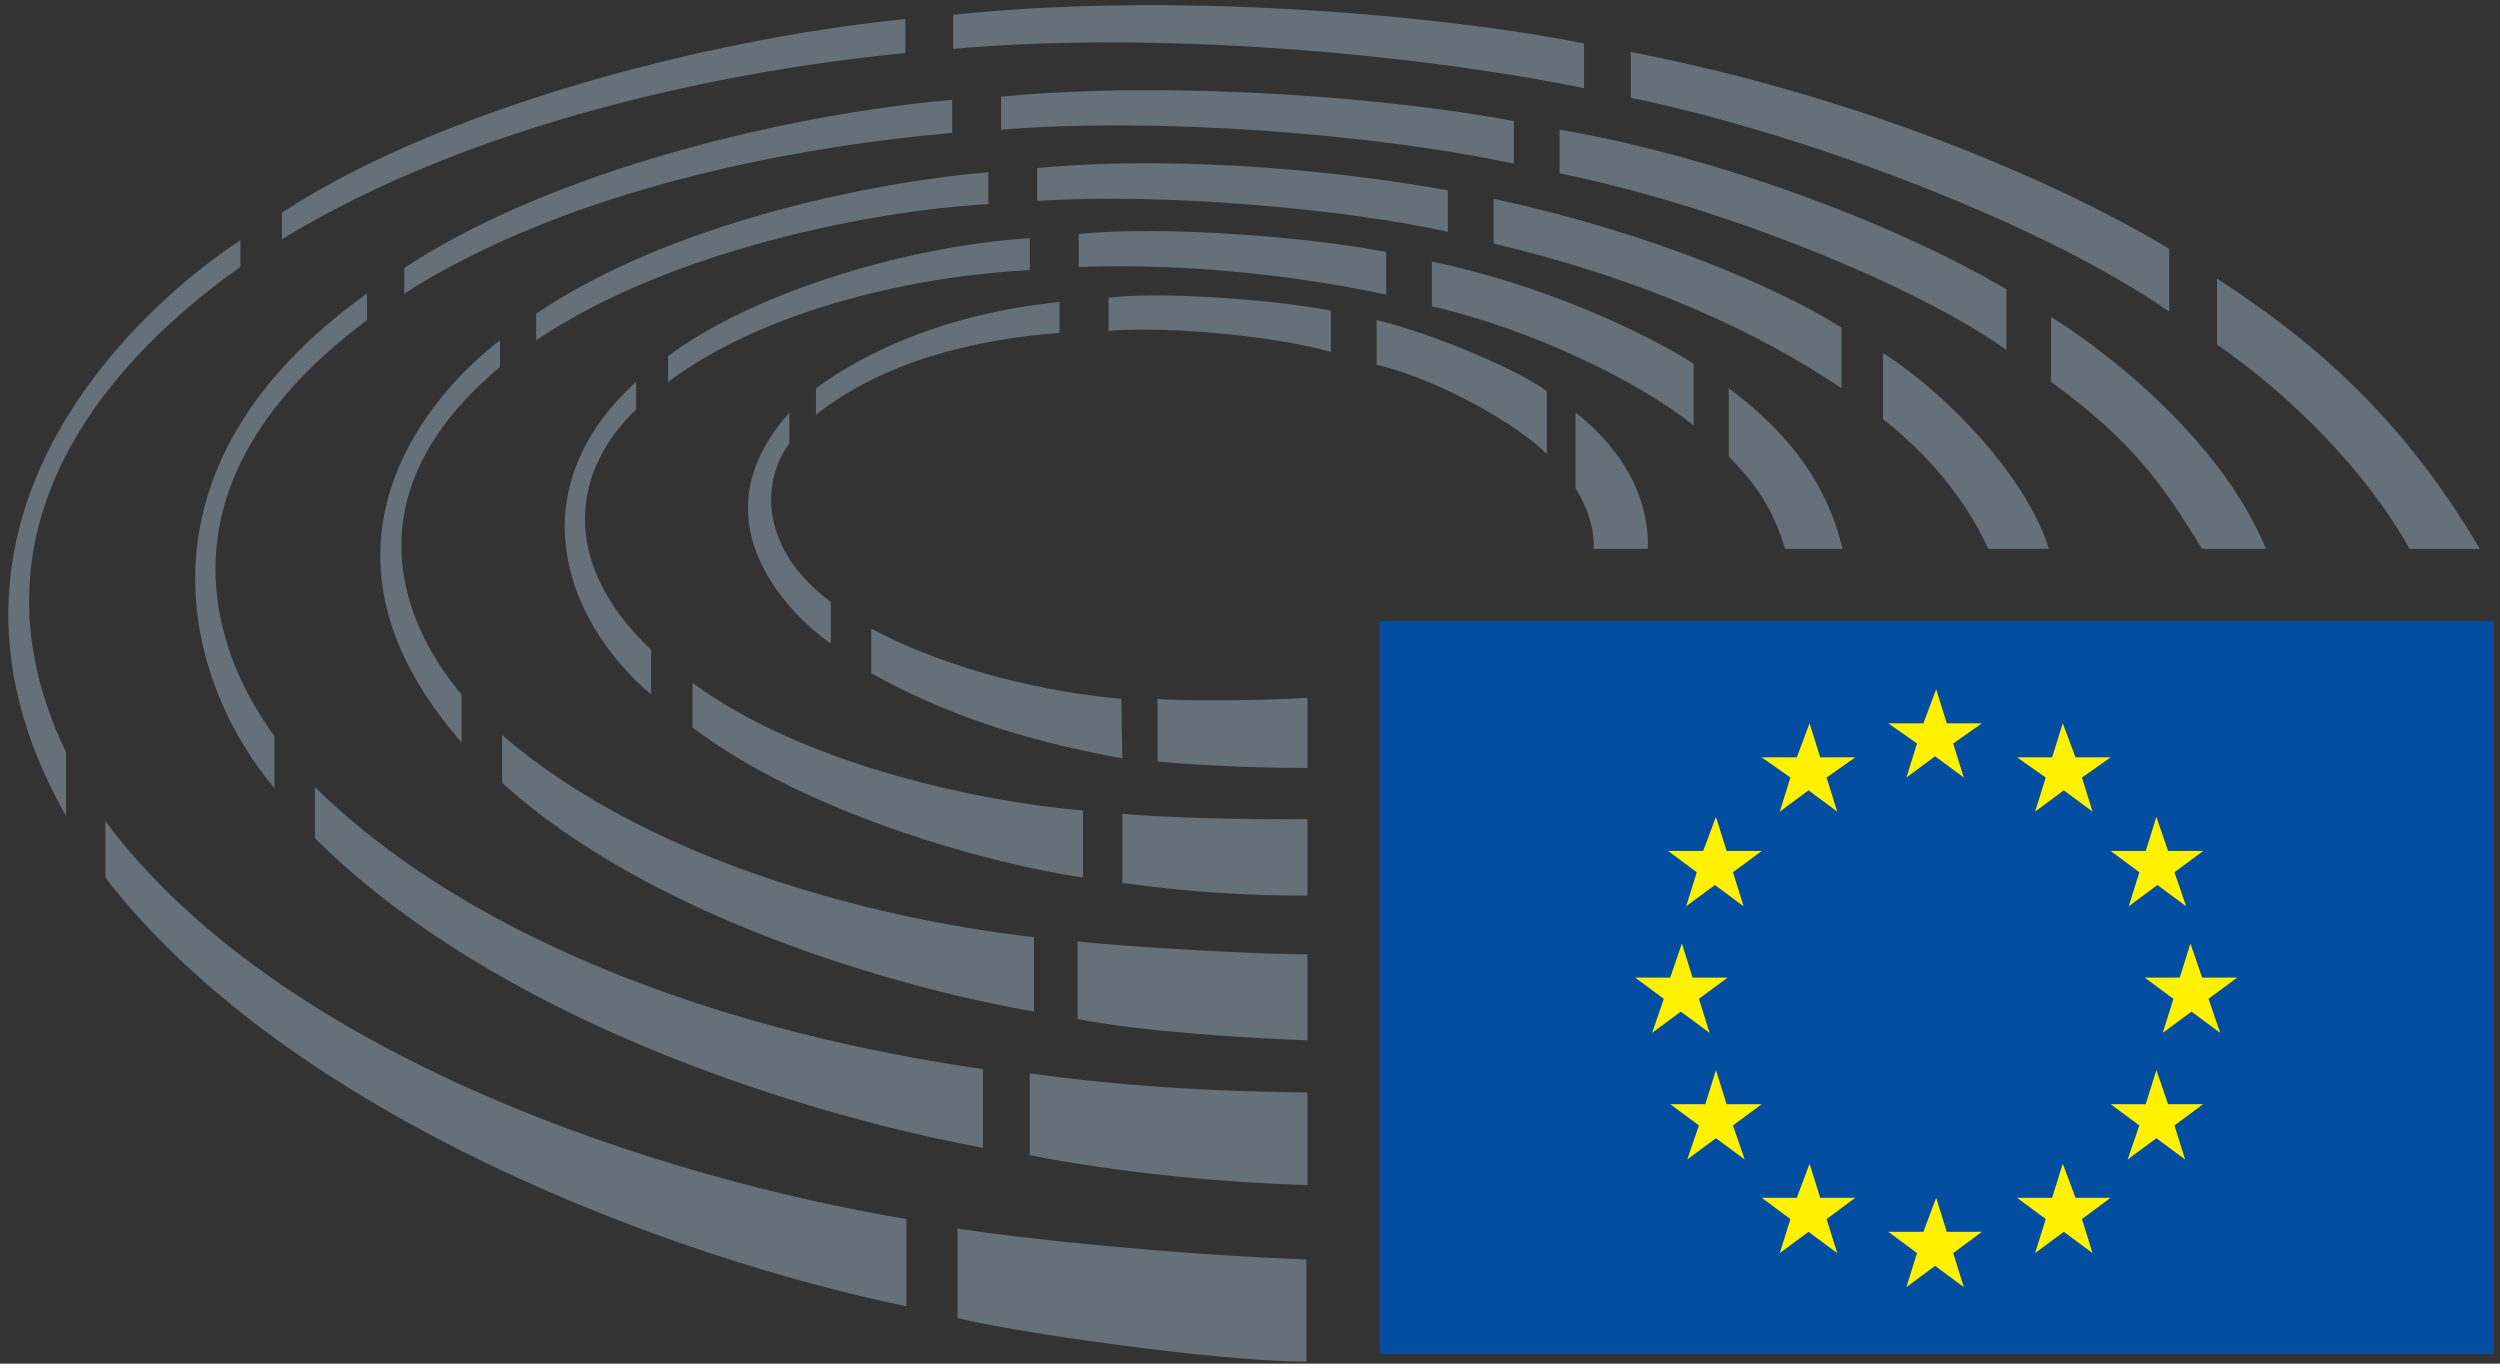 <svg width="99" height="54" viewBox="0 0 99 54" fill="none" xmlns="http://www.w3.org/2000/svg">
<rect x="0" y="0" width="99" height="54" fill="#333333" stroke="none"/>
<g id="european-parliament-logo-vector 1" clip-path="url(#clip0_9653_22863)">
<path id="Vector" d="M54.64 24.599H98.747V53.625H54.64V24.599Z" fill="#034EA1"/>
<path id="Vector_2" d="M76.672 27.295L77.093 28.643H78.484L77.346 29.443L77.767 30.791L76.63 29.949L75.493 30.791L75.914 29.443L74.776 28.643H76.167L76.672 27.295ZM76.672 47.432L77.093 48.78H78.484L77.346 49.623L77.767 50.971L76.63 50.128L75.493 50.971L75.914 49.623L74.776 48.78H76.167L76.672 47.432ZM71.659 28.643L72.08 29.991H73.47L72.333 30.791L72.754 32.14L71.617 31.297L70.479 32.14L70.901 30.791L69.763 29.991H71.153L71.659 28.643ZM67.952 32.35L68.373 33.698H69.763L68.626 34.541L69.047 35.889L67.91 35.046L66.772 35.889L67.193 34.541L66.056 33.698H67.446L67.952 32.35ZM66.604 37.363L67.025 38.712H68.415L67.278 39.554L67.699 40.902L66.561 40.06L65.424 40.902L65.887 39.554L64.75 38.712H66.14L66.604 37.363ZM67.952 42.377L68.373 43.725H69.763L68.626 44.567L69.089 45.915L67.952 45.073L66.814 45.915L67.278 44.567L66.14 43.725H67.53L67.952 42.377ZM71.659 46.084L72.08 47.432H73.47L72.333 48.275L72.754 49.623L71.617 48.78L70.479 49.623L70.901 48.275L69.763 47.432H71.153L71.659 46.084ZM81.685 28.643L81.264 29.991H79.874L81.011 30.791L80.59 32.14L81.727 31.297L82.865 32.14L82.444 30.791L83.581 29.991H82.191L81.685 28.643ZM85.393 32.35L84.971 33.698H83.581L84.719 34.541L84.297 35.889L85.435 35.046L86.572 35.889L86.109 34.541L87.246 33.698H85.856L85.393 32.35ZM86.741 37.363L86.319 38.712H84.929L86.067 39.554L85.645 40.902L86.783 40.06L87.92 40.902L87.457 39.554L88.594 38.712H87.204L86.741 37.363ZM85.393 42.377L84.971 43.725H83.581L84.719 44.567L84.255 45.915L85.393 45.073L86.53 45.915L86.109 44.567L87.246 43.725H85.856L85.393 42.377ZM81.685 46.084L81.264 47.432H79.874L81.011 48.275L80.59 49.623L81.727 48.78L82.865 49.623L82.444 48.275L83.581 47.432H82.191L81.685 46.084Z" fill="#FFF100"/>
<path id="Vector_3" d="M61.254 17.984V15.499C60.327 14.74 56.704 13.182 54.513 12.676V14.445C57.041 15.035 60.2 16.889 61.254 17.984ZM63.107 21.734H65.256C65.34 18.574 62.77 16.636 62.391 16.341V19.332C63.234 20.68 63.107 21.734 63.107 21.734ZM68.457 15.372V18.069C69.553 19.206 70.185 20.091 70.69 21.734H72.965C72.375 19.248 70.943 17.226 68.457 15.372ZM67.067 16.847V14.403C64.961 13.055 60.832 11.202 56.704 10.359V12.129C60.706 13.055 64.919 15.12 67.067 16.847ZM72.923 15.372V12.971C70.395 11.37 65.256 9.18 59.147 7.874V9.643C65.003 11.033 69.469 13.055 72.923 15.372ZM74.566 13.982V16.594C76.167 17.858 77.726 19.543 78.737 21.734H81.138C80.295 18.995 77.22 15.667 74.566 13.982ZM79.453 13.856V11.454C74.65 8.632 67.489 6.104 61.759 5.135V6.863C68.205 8.169 75.914 11.328 79.453 13.856ZM87.204 21.734H89.732C87.921 17.352 83.329 13.856 81.222 12.55V15.12C84.466 17.479 85.646 19.206 87.204 21.734ZM85.898 12.339V9.854C82.023 7.494 74.145 3.914 64.582 2.06V3.872C71.87 5.388 81.138 9.011 85.898 12.339ZM95.419 21.734H98.2C95.124 16.51 91.628 13.519 87.794 11.033V13.645C90.659 15.625 93.65 18.574 95.419 21.734ZM52.702 13.94V12.297C50.216 11.834 45.835 11.539 43.897 11.791V13.098C46.804 12.887 51.059 13.434 52.702 13.94ZM41.959 13.182V11.96C37.325 12.423 34.166 14.024 32.312 15.372V16.425C34.966 14.319 38.589 13.434 41.959 13.182ZM31.259 17.563V16.341C27.004 21.102 32.312 25.104 32.902 25.483V23.84C29.911 21.607 30.248 18.869 31.259 17.563ZM34.503 24.893V26.663C37.409 28.263 40.316 29.274 44.445 30.033L44.403 27.674C41.58 27.421 37.746 26.62 34.503 24.893ZM45.835 27.674V30.159C48.236 30.37 50.553 30.412 51.775 30.412V27.631C49.921 27.758 46.509 27.758 45.835 27.674ZM54.892 11.665V9.98C51.901 9.39 46.13 8.927 42.718 9.264V10.57C47.267 10.401 51.733 10.991 54.892 11.665ZM42.886 34.751V32.097C38.463 31.718 31.638 30.159 27.425 27.042V28.811C32.059 32.308 39.389 34.245 42.886 34.751ZM25.782 27.505V25.736C22.033 22.155 22.749 18.532 25.192 16.215V15.12C20.558 19.332 22.244 24.472 25.782 27.505ZM44.445 32.223V34.962C47.141 35.341 49.458 35.467 51.775 35.467V32.434C49.289 32.476 45.54 32.35 44.445 32.223ZM26.456 14.108V15.12C30.5 12.129 36.525 10.907 40.78 10.696V9.432C35.514 9.769 29.489 11.791 26.456 14.108ZM19.884 29.106V31.002C25.656 36.225 35.177 39.048 40.948 40.059V37.11C35.64 36.52 26.077 34.456 19.884 29.106ZM57.336 9.18V7.537C53.587 6.863 47.141 6.104 41.075 6.652V7.958C46.172 7.621 53.376 8.295 57.336 9.18ZM42.675 37.279V40.354C45.245 40.86 49.458 41.112 51.775 41.197V37.784C50.385 37.826 44.361 37.489 42.675 37.279ZM39.137 8.084V6.82C34.629 7.2 26.583 8.8 21.232 12.423V13.477C26.456 9.938 34.503 8.337 39.137 8.084ZM19.8 14.53V13.477C17.357 15.33 11.374 21.523 18.284 29.401V27.505C16.767 25.736 13.06 20.175 19.8 14.53ZM59.948 6.483V4.798C55.398 3.914 46.593 3.155 39.642 3.829V5.135C45.793 4.63 54.513 5.304 59.948 6.483ZM40.78 42.503V45.746C44.192 46.42 48.447 46.842 51.775 46.926V43.261C47.815 43.219 44.403 43.008 40.78 42.503ZM38.926 45.452V42.334C29.405 40.986 18.957 37.532 12.47 31.17V33.192C20.137 40.818 32.902 44.356 38.926 45.452ZM16.009 10.612V11.623C22.37 7.579 31.048 5.851 37.704 5.262V3.956C31.343 4.503 21.949 6.694 16.009 10.612ZM10.869 31.212V29.148C8.383 25.778 5.94 19.08 14.534 12.676V11.623C4.887 18.532 7.288 26.957 10.869 31.212ZM4.171 32.518V34.751C11.459 44.188 26.498 49.791 35.893 51.728V48.274C26.077 46.631 11.122 41.828 4.171 32.518ZM62.728 3.492V1.723C58.263 0.796 47.352 -0.426 37.746 0.586V1.934C45.793 1.217 55.904 2.102 62.728 3.492ZM35.851 2.102V0.754C27.509 1.597 17.188 4.461 11.164 8.421V9.474C18.747 4.84 28.815 2.776 35.851 2.102ZM37.915 48.653V52.192C40.063 52.74 48.152 53.919 51.733 53.919V49.875C46.298 49.664 40.695 49.075 37.915 48.653ZM9.521 10.57V9.517C7.078 11.075 -4.508 19.796 2.612 32.308V29.78C-1.854 20.512 4.929 13.814 9.521 10.57Z" fill="#667078"/>
</g>
<defs>
<clipPath id="clip0_9653_22863">
<rect width="99" height="53.923" fill="white" transform="translate(0 0.038)"/>
</clipPath>
</defs>
</svg>
